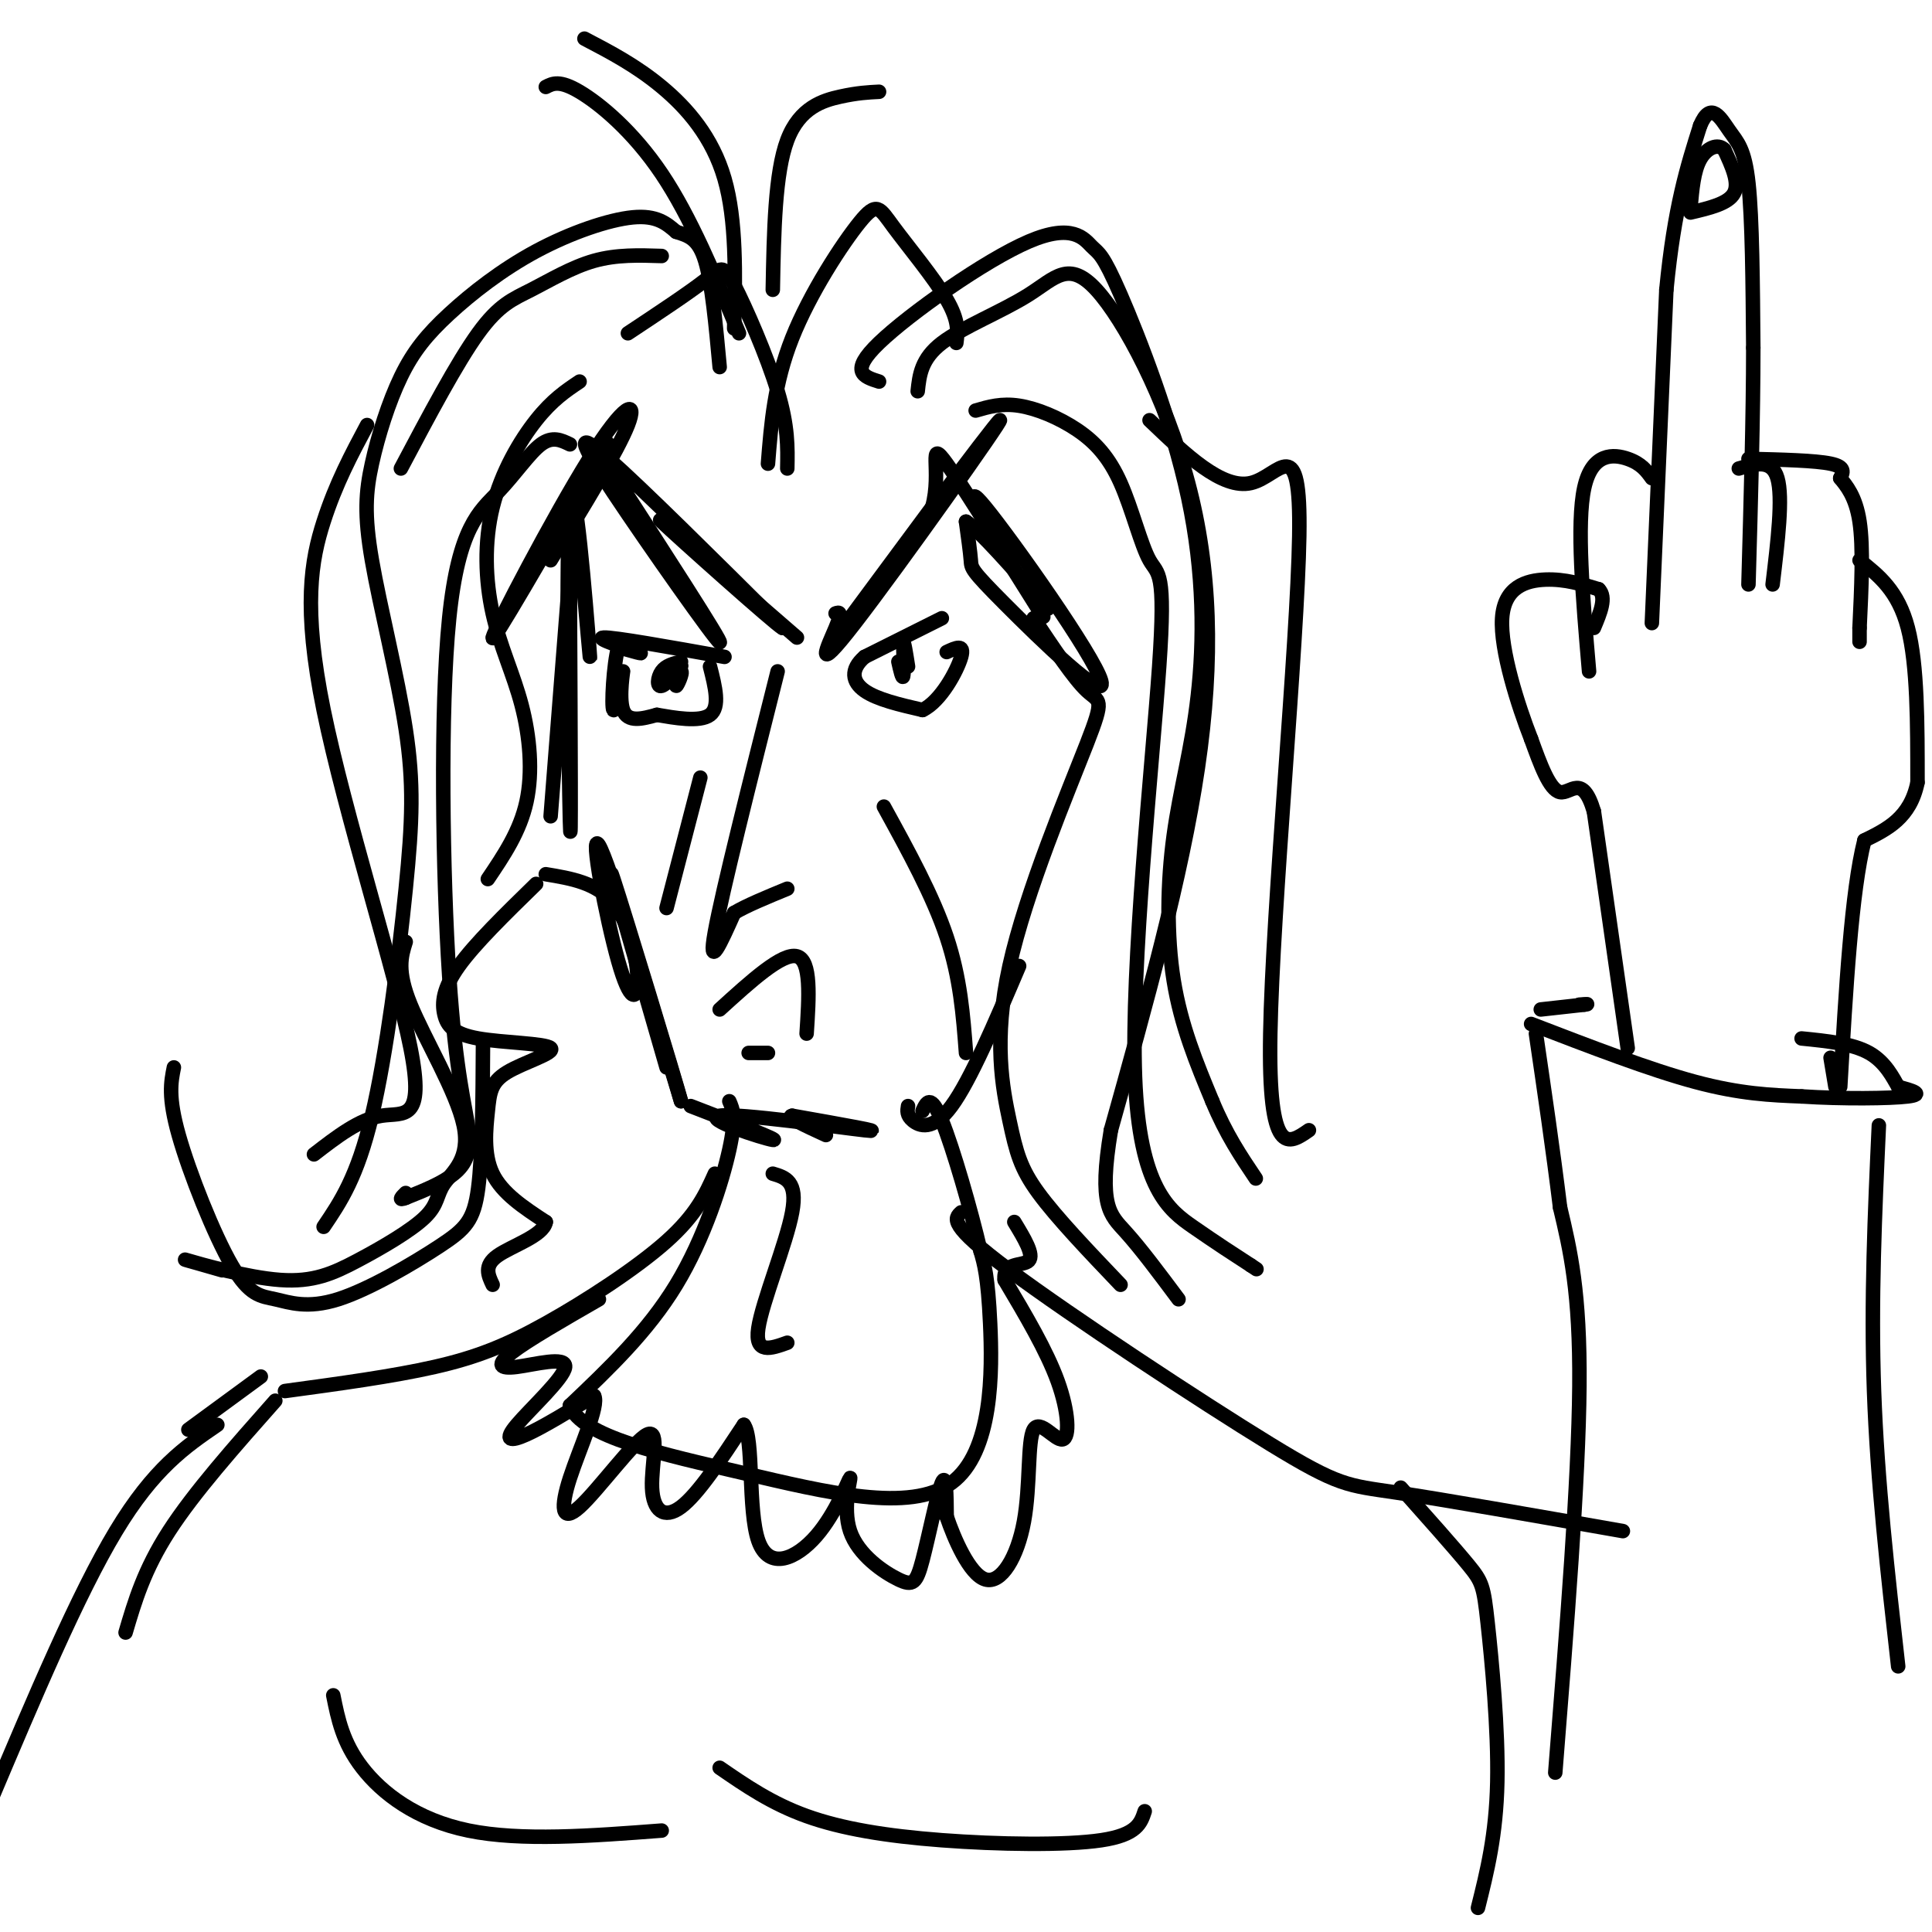 <svg viewBox='0 0 400 400' version='1.1' xmlns='http://www.w3.org/2000/svg' xmlns:xlink='http://www.w3.org/1999/xlink'><g fill='none' stroke='#000000' stroke-width='3' stroke-linecap='round' stroke-linejoin='round'><path d='M120,112c1.298,14.917 2.595,29.833 2,22c-0.595,-7.833 -3.083,-38.417 -4,-30c-0.917,8.417 -0.262,55.833 0,66c0.262,10.167 0.131,-16.917 0,-44'/><path d='M118,126c0.178,-10.889 0.622,-16.111 0,-8c-0.622,8.111 -2.311,29.556 -4,51'/><path d='M113,181c5.289,0.879 10.577,1.758 14,6c3.423,4.242 4.979,11.848 5,16c0.021,4.152 -1.494,4.848 -4,-4c-2.506,-8.848 -6.002,-27.242 -4,-24c2.002,3.242 9.501,28.121 17,53'/><path d='M141,228c-0.956,-3.711 -11.844,-39.489 -14,-46c-2.156,-6.511 4.422,16.244 11,39'/><path d='M143,229c9.411,3.631 18.821,7.262 17,7c-1.821,-0.262 -14.875,-4.417 -11,-5c3.875,-0.583 24.679,2.405 30,3c5.321,0.595 -4.839,-1.202 -15,-3'/><path d='M164,231c-1.333,0.167 2.833,2.083 7,4'/><path d='M114,116c6.940,-11.304 13.881,-22.607 16,-28c2.119,-5.393 -0.583,-4.875 -8,7c-7.417,11.875 -19.548,35.107 -20,37c-0.452,1.893 10.774,-17.554 22,-37'/><path d='M124,95c3.500,-6.000 1.250,-2.500 -1,1'/><path d='M125,95c12.387,19.149 24.774,38.298 24,38c-0.774,-0.298 -14.708,-20.042 -22,-31c-7.292,-10.958 -7.940,-13.131 -1,-7c6.940,6.131 21.470,20.565 36,35'/><path d='M162,130c-1.200,-0.511 -22.200,-19.289 -25,-22c-2.800,-2.711 12.600,10.644 28,24'/><path d='M173,127c0.730,-0.255 1.461,-0.510 0,3c-1.461,3.510 -5.113,10.786 4,-1c9.113,-11.786 30.992,-42.635 30,-42c-0.992,0.635 -24.855,32.753 -31,41c-6.145,8.247 5.427,-7.376 17,-23'/><path d='M193,105c2.095,-7.512 -1.167,-14.792 3,-9c4.167,5.792 15.762,24.655 19,30c3.238,5.345 -1.881,-2.827 -7,-11'/><path d='M208,115c-3.741,-6.379 -9.594,-16.828 -4,-10c5.594,6.828 22.633,30.933 24,36c1.367,5.067 -12.940,-8.905 -20,-16c-7.060,-7.095 -6.874,-7.313 -7,-9c-0.126,-1.687 -0.563,-4.844 -1,-8'/><path d='M200,108c2.667,1.667 9.833,9.833 17,18'/><path d='M195,128c0.000,0.000 -16.000,8.000 -16,8'/><path d='M179,136c-3.022,2.622 -2.578,5.178 0,7c2.578,1.822 7.289,2.911 12,4'/><path d='M191,147c3.778,-1.778 7.222,-8.222 8,-11c0.778,-2.778 -1.111,-1.889 -3,-1'/><path d='M186,137c0.417,1.833 0.833,3.667 1,3c0.167,-0.667 0.083,-3.833 0,-7'/><path d='M187,133c0.167,-0.333 0.583,2.333 1,5'/><path d='M150,136c-11.422,-2.044 -22.844,-4.089 -25,-4c-2.156,0.089 4.956,2.311 7,3c2.044,0.689 -0.978,-0.156 -4,-1'/><path d='M128,134c-0.989,3.399 -1.461,12.396 -1,13c0.461,0.604 1.855,-7.183 2,-8c0.145,-0.817 -0.959,5.338 0,8c0.959,2.662 3.979,1.831 7,1'/><path d='M136,148c3.533,0.600 8.867,1.600 11,0c2.133,-1.600 1.067,-5.800 0,-10'/><path d='M141,137c-1.559,0.380 -3.117,0.761 -4,2c-0.883,1.239 -1.090,3.338 0,3c1.090,-0.338 3.478,-3.111 4,-3c0.522,0.111 -0.821,3.107 -1,3c-0.179,-0.107 0.806,-3.316 1,-4c0.194,-0.684 -0.403,1.158 -1,3'/><path d='M161,139c-5.750,22.833 -11.500,45.667 -13,54c-1.500,8.333 1.250,2.167 4,-4'/><path d='M152,189c2.500,-1.500 6.750,-3.250 11,-5'/><path d='M183,167c5.083,9.250 10.167,18.500 13,27c2.833,8.500 3.417,16.250 4,24'/><path d='M145,161c0.000,0.000 -7.000,27.000 -7,27'/><path d='M149,209c6.500,-5.917 13.000,-11.833 16,-11c3.000,0.833 2.500,8.417 2,16'/><path d='M155,218c0.000,0.000 4.000,0.000 4,0'/><path d='M118,92c-1.811,-0.880 -3.622,-1.760 -6,0c-2.378,1.760 -5.324,6.161 -9,10c-3.676,3.839 -8.082,7.117 -10,26c-1.918,18.883 -1.349,53.371 0,74c1.349,20.629 3.479,27.400 4,32c0.521,4.600 -0.565,7.029 -3,9c-2.435,1.971 -6.217,3.486 -10,5'/><path d='M84,248c-1.667,0.667 -0.833,-0.167 0,-1'/><path d='M67,254c3.488,-5.150 6.976,-10.299 10,-23c3.024,-12.701 5.583,-32.952 7,-47c1.417,-14.048 1.693,-21.892 0,-33c-1.693,-11.108 -5.354,-25.480 -7,-35c-1.646,-9.520 -1.278,-14.190 0,-20c1.278,-5.810 3.467,-12.761 6,-18c2.533,-5.239 5.411,-8.765 10,-13c4.589,-4.235 10.889,-9.179 18,-13c7.111,-3.821 15.032,-6.520 20,-7c4.968,-0.480 6.984,1.260 9,3'/><path d='M140,48c2.600,0.822 4.600,1.378 6,6c1.400,4.622 2.200,13.311 3,22'/><path d='M130,69c6.339,-4.202 12.679,-8.405 16,-11c3.321,-2.595 3.625,-3.583 6,1c2.375,4.583 6.821,14.738 9,22c2.179,7.262 2.089,11.631 2,16'/><path d='M159,96c0.656,-8.346 1.311,-16.692 5,-26c3.689,-9.308 10.411,-19.577 14,-24c3.589,-4.423 4.043,-2.998 7,1c2.957,3.998 8.416,10.571 11,15c2.584,4.429 2.292,6.715 2,9'/><path d='M182,79c-3.136,-0.983 -6.273,-1.966 0,-8c6.273,-6.034 21.955,-17.120 31,-21c9.045,-3.880 11.454,-0.555 13,1c1.546,1.555 2.230,1.338 6,10c3.770,8.662 10.626,26.202 14,42c3.374,15.798 3.265,29.853 2,41c-1.265,11.147 -3.687,19.386 -5,29c-1.313,9.614 -1.518,20.604 0,30c1.518,9.396 4.759,17.198 8,25'/><path d='M251,228c2.833,6.833 5.917,11.417 9,16'/><path d='M190,81c0.357,-3.355 0.715,-6.710 5,-10c4.285,-3.290 12.499,-6.514 18,-10c5.501,-3.486 8.289,-7.233 14,-1c5.711,6.233 14.345,22.447 19,40c4.655,17.553 5.330,36.444 2,59c-3.330,22.556 -10.665,48.778 -18,75'/><path d='M230,234c-2.622,15.711 -0.178,17.489 3,21c3.178,3.511 7.089,8.756 11,14'/><path d='M188,229c-0.156,0.956 -0.311,1.911 1,3c1.311,1.089 4.089,2.311 8,-3c3.911,-5.311 8.956,-17.156 14,-29'/><path d='M214,128c4.169,6.254 8.338,12.508 11,15c2.662,2.492 3.815,1.223 0,11c-3.815,9.777 -12.600,30.600 -16,46c-3.400,15.400 -1.415,25.377 0,32c1.415,6.623 2.262,9.892 6,15c3.738,5.108 10.369,12.054 17,19'/><path d='M111,183c-6.350,6.196 -12.699,12.392 -16,17c-3.301,4.608 -3.552,7.628 -3,10c0.552,2.372 1.909,4.094 7,5c5.091,0.906 13.917,0.994 15,2c1.083,1.006 -5.576,2.929 -9,5c-3.424,2.071 -3.614,4.288 -4,8c-0.386,3.712 -0.967,8.918 1,13c1.967,4.082 6.484,7.041 11,10'/><path d='M113,253c-0.467,2.844 -7.133,4.956 -10,7c-2.867,2.044 -1.933,4.022 -1,6'/><path d='M101,182c3.328,-4.930 6.656,-9.861 8,-16c1.344,-6.139 0.706,-13.488 -1,-20c-1.706,-6.512 -4.478,-12.189 -6,-19c-1.522,-6.811 -1.794,-14.757 0,-22c1.794,-7.243 5.656,-13.784 9,-18c3.344,-4.216 6.172,-6.108 9,-8'/><path d='M151,228c0.733,1.667 1.467,3.333 0,10c-1.467,6.667 -5.133,18.333 -11,28c-5.867,9.667 -13.933,17.333 -22,25'/><path d='M118,291c2.278,6.439 18.971,10.035 36,14c17.029,3.965 34.392,8.298 43,2c8.608,-6.298 8.459,-23.228 8,-33c-0.459,-9.772 -1.230,-12.386 -2,-15'/><path d='M203,259c-1.911,-8.244 -5.689,-21.356 -8,-27c-2.311,-5.644 -3.156,-3.822 -4,-2'/><path d='M148,243c-1.899,4.232 -3.798,8.464 -10,14c-6.202,5.536 -16.708,12.375 -25,17c-8.292,4.625 -14.369,7.036 -23,9c-8.631,1.964 -19.815,3.482 -31,5'/><path d='M199,251c-1.387,1.250 -2.774,2.500 10,12c12.774,9.500 39.708,27.250 54,36c14.292,8.750 15.940,8.500 26,10c10.060,1.500 28.530,4.750 47,8'/><path d='M69,351c0.978,4.889 1.956,9.778 6,15c4.044,5.222 11.156,10.778 22,13c10.844,2.222 25.422,1.111 40,0'/><path d='M149,366c5.369,3.696 10.738,7.393 18,10c7.262,2.607 16.417,4.125 28,5c11.583,0.875 25.595,1.107 33,0c7.405,-1.107 8.202,-3.554 9,-6'/><path d='M322,367c2.417,-30.250 4.833,-60.500 5,-80c0.167,-19.500 -1.917,-28.250 -4,-37'/><path d='M323,250c-1.500,-12.167 -3.250,-24.083 -5,-36'/><path d='M317,212c12.333,4.750 24.667,9.500 34,12c9.333,2.500 15.667,2.750 22,3'/><path d='M373,227c8.400,0.556 18.400,0.444 22,0c3.600,-0.444 0.800,-1.222 -2,-2'/><path d='M393,225c-1.022,-1.733 -2.578,-5.067 -6,-7c-3.422,-1.933 -8.711,-2.467 -14,-3'/><path d='M337,217c0.000,0.000 -7.000,-49.000 -7,-49'/><path d='M330,168c-2.378,-8.022 -4.822,-3.578 -7,-4c-2.178,-0.422 -4.089,-5.711 -6,-11'/><path d='M317,153c-2.690,-6.857 -6.417,-18.500 -6,-25c0.417,-6.500 4.976,-7.857 9,-8c4.024,-0.143 7.512,0.929 11,2'/><path d='M331,122c1.667,1.667 0.333,4.833 -1,8'/><path d='M329,139c-1.311,-15.289 -2.622,-30.578 -1,-38c1.622,-7.422 6.178,-6.978 9,-6c2.822,0.978 3.911,2.489 5,4'/><path d='M342,129c0.000,0.000 3.000,-69.000 3,-69'/><path d='M345,60c1.667,-17.167 4.333,-25.583 7,-34'/><path d='M352,26c2.214,-5.286 4.250,-1.500 6,1c1.750,2.500 3.214,3.714 4,11c0.786,7.286 0.893,20.643 1,34'/><path d='M363,72c0.000,13.833 -0.500,31.417 -1,49'/><path d='M360,97c3.417,-1.000 6.833,-2.000 8,2c1.167,4.000 0.083,13.000 -1,22'/><path d='M362,95c6.917,0.167 13.833,0.333 17,1c3.167,0.667 2.583,1.833 2,3'/><path d='M381,99c1.200,1.489 3.200,3.711 4,9c0.800,5.289 0.400,13.644 0,22'/><path d='M385,130c0.000,4.000 0.000,3.000 0,2'/><path d='M385,116c4.000,3.167 8.000,6.333 10,14c2.000,7.667 2.000,19.833 2,32'/><path d='M397,162c-1.500,7.333 -6.250,9.667 -11,12'/><path d='M386,174c-2.667,10.500 -3.833,30.750 -5,51'/><path d='M380,225c0.000,0.000 -1.000,-6.000 -1,-6'/><path d='M389,233c-0.833,18.167 -1.667,36.333 -1,55c0.667,18.667 2.833,37.833 5,57'/><path d='M124,269c-7.338,4.220 -14.676,8.439 -18,11c-3.324,2.561 -2.634,3.462 1,3c3.634,-0.462 10.211,-2.289 10,0c-0.211,2.289 -7.211,8.693 -10,12c-2.789,3.307 -1.368,3.516 2,2c3.368,-1.516 8.684,-4.758 14,-8'/><path d='M123,289c1.139,1.965 -3.013,10.879 -5,17c-1.987,6.121 -1.809,9.450 2,6c3.809,-3.450 11.248,-13.677 14,-15c2.752,-1.323 0.818,6.259 1,11c0.182,4.741 2.481,6.640 6,4c3.519,-2.640 8.260,-9.820 13,-17'/><path d='M154,295c2.087,2.635 0.803,17.723 3,24c2.197,6.277 7.874,3.743 12,-1c4.126,-4.743 6.699,-11.696 7,-12c0.301,-0.304 -1.671,6.040 0,11c1.671,4.960 6.984,8.536 10,10c3.016,1.464 3.735,0.817 5,-4c1.265,-4.817 3.076,-13.805 4,-16c0.924,-2.195 0.962,2.402 1,7'/><path d='M196,314c1.489,4.429 4.711,12.002 8,13c3.289,0.998 6.644,-4.578 8,-12c1.356,-7.422 0.714,-16.690 2,-19c1.286,-2.310 4.500,2.340 6,2c1.500,-0.340 1.286,-5.668 -1,-12c-2.286,-6.332 -6.643,-13.666 -11,-21'/><path d='M208,265c-0.467,-3.800 3.867,-2.800 5,-4c1.133,-1.200 -0.933,-4.600 -3,-8'/><path d='M160,243c2.600,0.778 5.200,1.556 4,8c-1.200,6.444 -6.200,18.556 -7,24c-0.800,5.444 2.600,4.222 6,3'/><path d='M350,44c3.917,-0.917 7.833,-1.833 9,-4c1.167,-2.167 -0.417,-5.583 -2,-9'/><path d='M357,31c-1.333,-1.400 -3.667,-0.400 -5,2c-1.333,2.400 -1.667,6.200 -2,10'/><path d='M319,209c0.000,0.000 9.000,-1.000 9,-1'/><path d='M328,208c1.333,-0.167 0.167,-0.083 -1,0'/><path d='M84,195c-0.936,2.987 -1.872,5.974 1,13c2.872,7.026 9.554,18.091 11,25c1.446,6.909 -2.342,9.663 -4,12c-1.658,2.337 -1.185,4.256 -4,7c-2.815,2.744 -8.920,6.313 -14,9c-5.080,2.687 -9.137,4.493 -16,4c-6.863,-0.493 -16.532,-3.284 -19,-4c-2.468,-0.716 2.266,0.642 7,2'/><path d='M100,216c-0.062,11.653 -0.123,23.306 -1,30c-0.877,6.694 -2.569,8.430 -8,12c-5.431,3.570 -14.602,8.976 -21,11c-6.398,2.024 -10.024,0.666 -13,0c-2.976,-0.666 -5.301,-0.641 -9,-7c-3.699,-6.359 -8.771,-19.103 -11,-27c-2.229,-7.897 -1.614,-10.949 -1,-14'/><path d='M65,239c4.707,-3.638 9.413,-7.276 14,-8c4.587,-0.724 9.054,1.466 6,-14c-3.054,-15.466 -13.630,-48.587 -18,-70c-4.370,-21.413 -2.534,-31.118 0,-39c2.534,-7.882 5.767,-13.941 9,-20'/><path d='M83,97c5.821,-10.988 11.643,-21.976 16,-28c4.357,-6.024 7.250,-7.083 11,-9c3.750,-1.917 8.357,-4.690 13,-6c4.643,-1.310 9.321,-1.155 14,-1'/><path d='M152,68c0.244,-11.200 0.489,-22.400 -2,-31c-2.489,-8.600 -7.711,-14.600 -13,-19c-5.289,-4.400 -10.644,-7.200 -16,-10'/><path d='M153,69c-5.022,-12.067 -10.044,-24.133 -16,-33c-5.956,-8.867 -12.844,-14.533 -17,-17c-4.156,-2.467 -5.578,-1.733 -7,-1'/><path d='M160,60c0.222,-12.111 0.444,-24.222 3,-31c2.556,-6.778 7.444,-8.222 11,-9c3.556,-0.778 5.778,-0.889 8,-1'/><path d='M202,85c2.678,-0.782 5.356,-1.565 9,-1c3.644,0.565 8.255,2.476 12,5c3.745,2.524 6.626,5.660 9,11c2.374,5.340 4.241,12.884 6,16c1.759,3.116 3.410,1.804 2,22c-1.410,20.196 -5.880,61.899 -5,85c0.880,23.101 7.108,27.600 12,31c4.892,3.400 8.446,5.700 12,8'/><path d='M259,262c2.000,1.333 1.000,0.667 0,0'/><path d='M238,87c7.518,7.196 15.036,14.393 21,13c5.964,-1.393 10.375,-11.375 10,11c-0.375,22.375 -5.536,77.107 -6,103c-0.464,25.893 3.768,22.946 8,20'/><path d='M57,290c-8.417,9.500 -16.833,19.000 -22,27c-5.167,8.000 -7.083,14.500 -9,21'/><path d='M45,295c-6.583,4.500 -13.167,9.000 -21,22c-7.833,13.000 -16.917,34.500 -26,56'/><path d='M39,296c0.000,0.000 15.000,-11.000 15,-11'/><path d='M290,308c5.548,6.232 11.095,12.464 14,16c2.905,3.536 3.167,4.375 4,12c0.833,7.625 2.238,22.036 2,33c-0.238,10.964 -2.119,18.482 -4,26'/></g>
</svg>